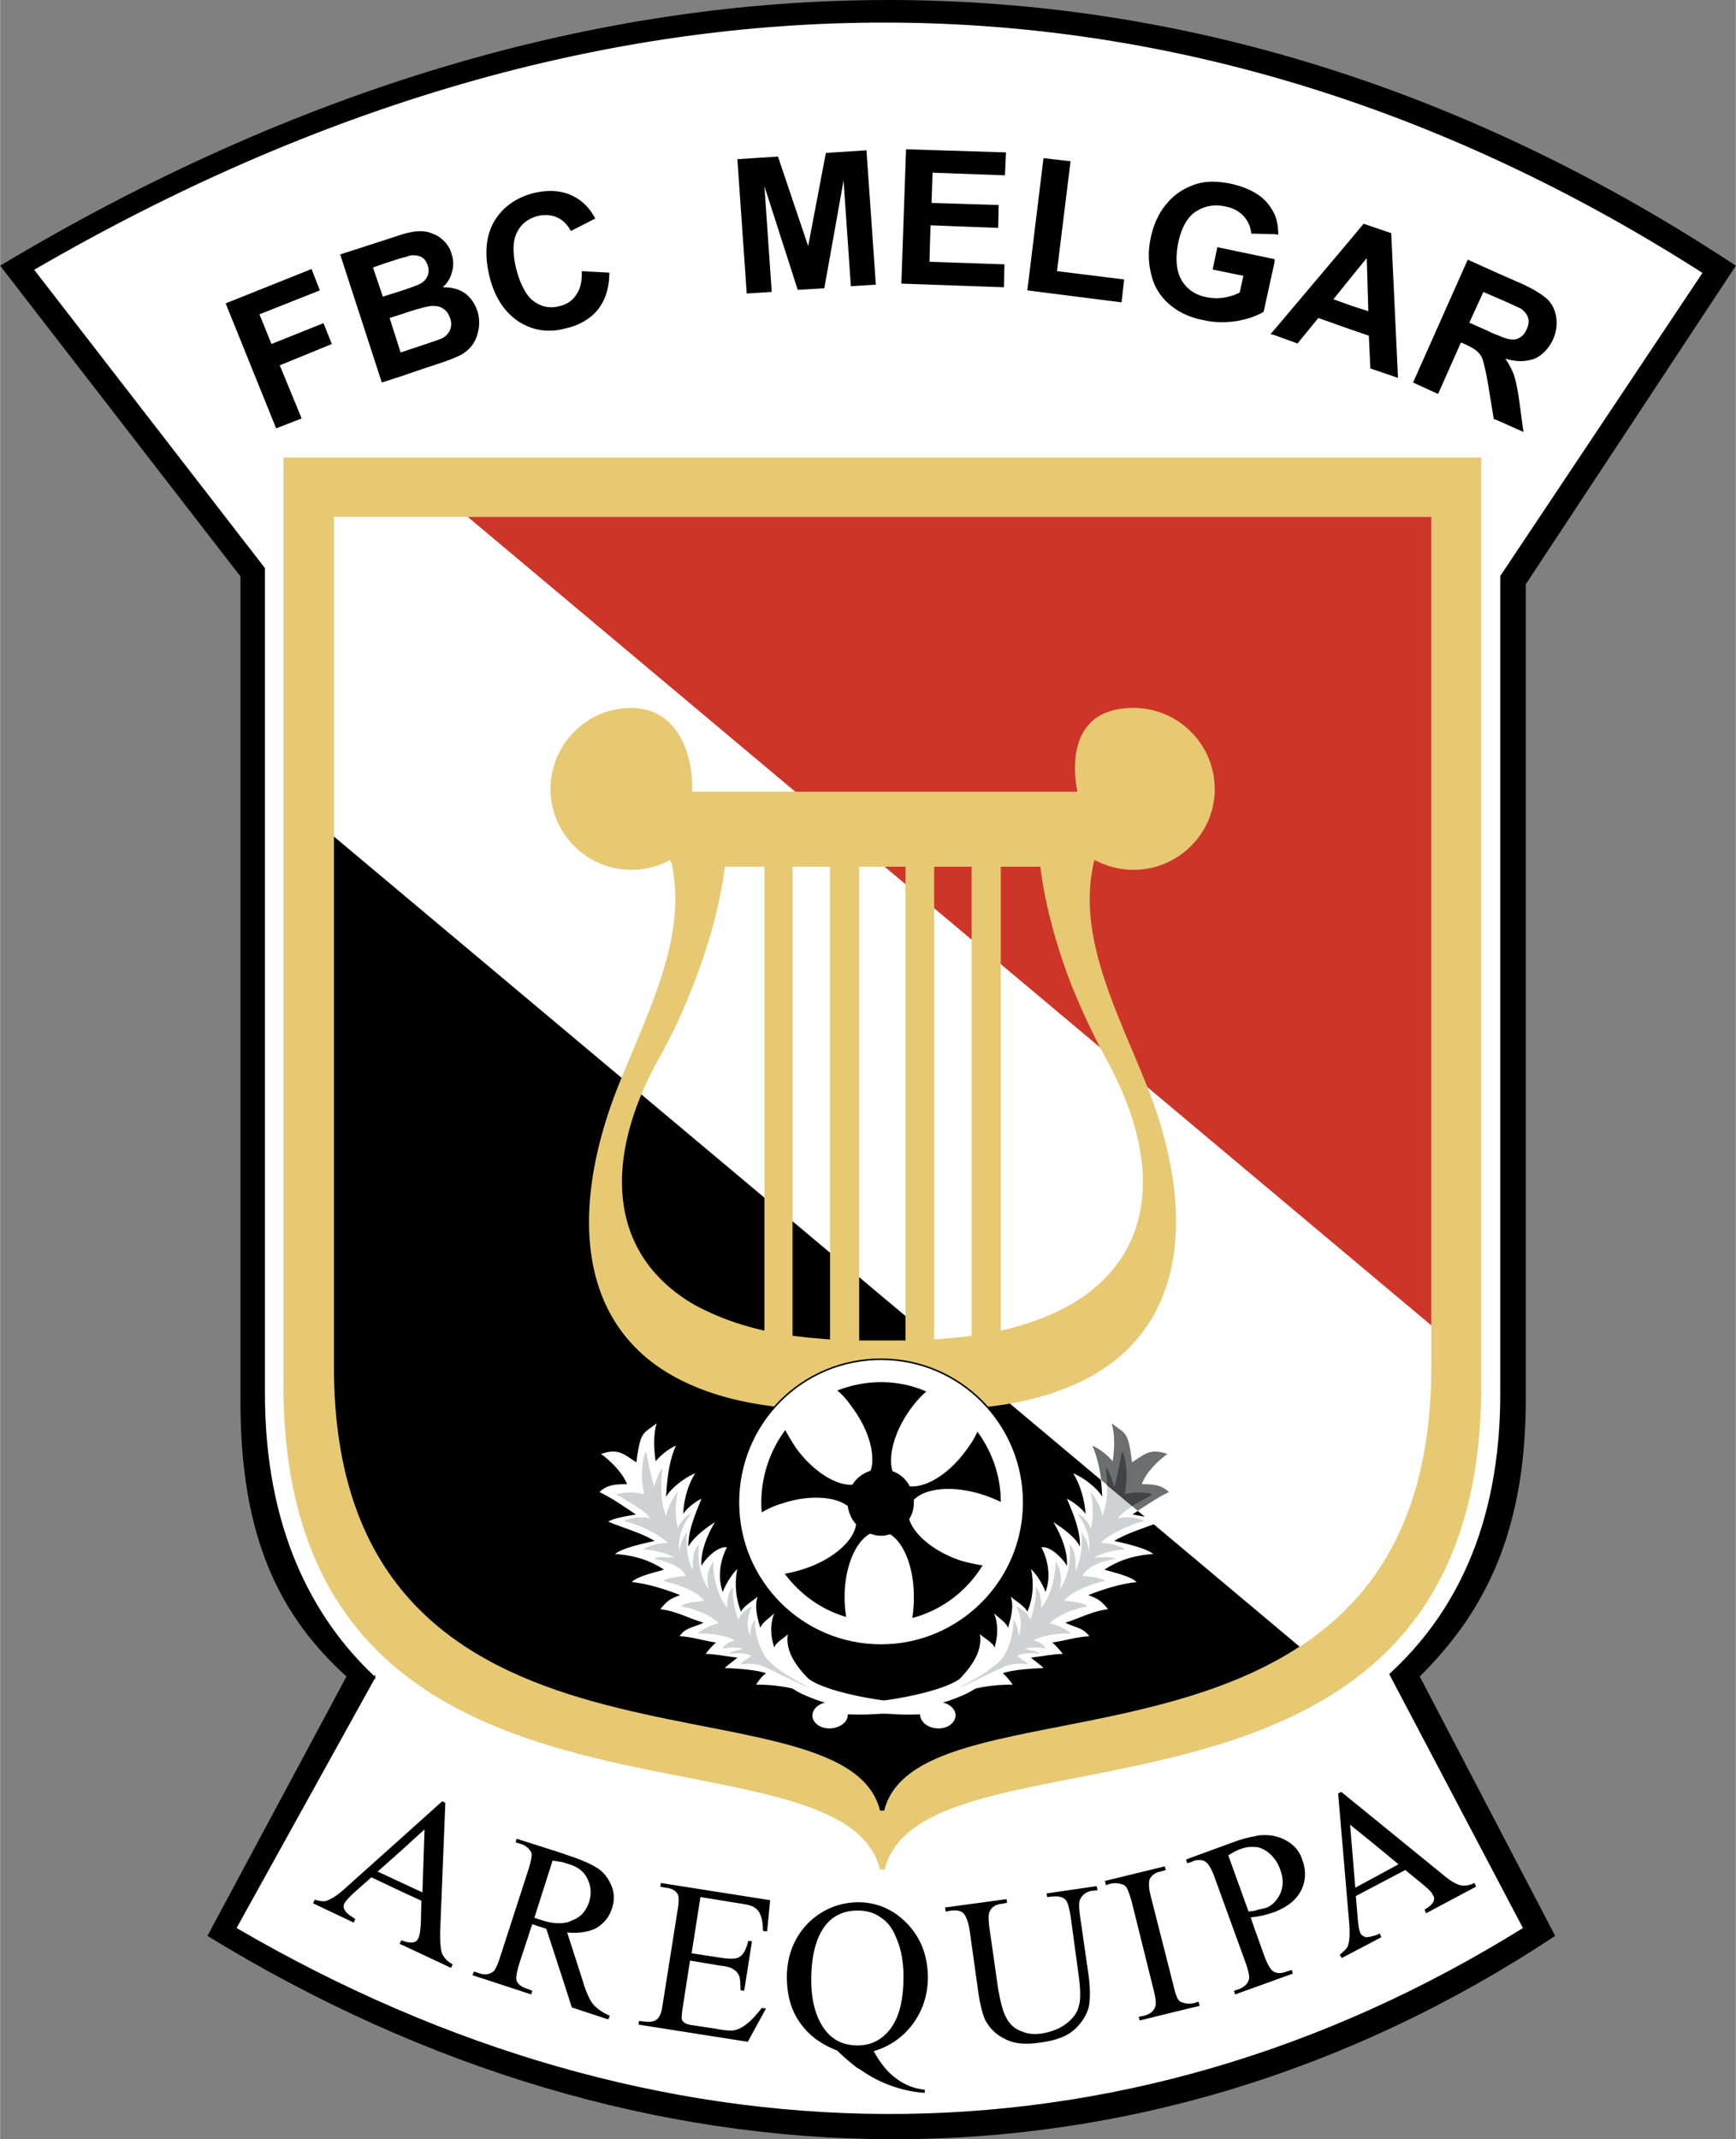 <svg xmlns="http://www.w3.org/2000/svg" width="2029" height="2500" viewBox="0 0 171.94 211.884"><rect x="0" y="0" width="171.94" height="211.884" fill="#808080" stroke="none"/><path d="M34.406 166.033c-6.446-5.827-10.571-13.51-10.52-27.382v-81.58L.114 26.338c58.477-35.014 118.605-35.014 171.719 0l-20.782 31.508v80.806c0 13.872-4.642 21.555-10.52 27.382l13.408 25.681c-40.893 27.073-90.037 26.506-133.301 0l13.768-25.682z" stroke="#000" stroke-width=".155"/><path d="M37.088 166.137c-6.188-5.776-10.984-14.748-10.933-28.311V56.298L3.26 26.699c56.569-32.9 114.016-32.642 165.48.309l-20.061 30.064v80.754c.052 13.563-4.743 22.278-10.984 28.001l13.253 25.165c-40.016 24.907-85.962 24.339-127.629 0l13.769-24.855z" fill="#fff" stroke="#000" stroke-width=".155"/><path d="M87.16 185.165c-3.919-15.779-59.148.413-59.097-48.061v-91.79H146.72v91.79c.103 48.474-55.229 32.282-59.097 48.061h-.463z" fill="#e6c972"/><path d="M87.16 179.338c-3.558-14.491-54.197.361-54.095-44.09V51.193H141.769v84.055c.103 44.451-50.587 29.6-54.197 44.09h-.412z" fill="#fff"/><path fill="#cd3529" d="M46.318 51.193h95.452v80.084z"/><path d="M87.16 179.338c-3.558-14.491-54.197.361-54.095-44.09V82.856l95.658 80.239c-15.264 10.004-38.727 6.549-41.15 16.244h-.413z"/><path d="M108.406 85.176c1.186.618 2.476.979 3.867.979 4.435 0 8.044-3.609 8.044-7.992 0-4.435-3.609-8.045-8.044-8.045-7.631 0-5.517 8.302-5.569 8.302H68.543c.155-3.971-1.599-8.302-6.033-8.302-4.383 0-7.993 3.61-7.993 8.045 0 4.383 3.609 7.992 7.993 7.992a7.98 7.98 0 0 0 3.867-.979l.155.412c1.496 7.116-2.114 14.13-5.157 21.607-5.002 12.324-4.641 25.01 7.271 30.063 3.095 1.341 7.014 2.166 11.707 2.321 2.166.051 4.486 0 7.013-.207 2.527.207 4.899.258 7.013.207 4.796-.155 8.663-.98 11.757-2.321 11.912-5.054 12.324-17.74 7.323-30.063-3.043-7.478-6.704-14.491-5.157-21.607l.104-.412zm-32.695 46.617c-2.784-.619-5.104-1.547-7.065-2.63-8.457-5.002-8.972-14.387-3.299-24.494 1.186-2.115 2.32-4.538 3.299-7.065 1.496-3.868 2.682-7.941 3.146-11.758h3.918v45.947zm6.498.876l-1.856-.154c-.619-.052-1.238-.155-1.856-.207V85.846h3.712v46.823zm7.478.104h-4.59V85.846h4.59v46.927zm6.549-.464c-.567.052-1.186.155-1.856.207-.567.051-1.186.103-1.856.154V85.846h3.712v46.463zm13.201-27.64c5.673 10.107 5.208 19.492-3.3 24.494-1.908 1.083-4.229 2.011-7.013 2.63V85.846h3.918c.464 3.816 1.599 7.89 3.094 11.758a75.689 75.689 0 0 0 3.301 7.065z" fill="#e6c972"/><path d="M87.263 162.94c7.787 0 14.13-6.343 14.13-14.13 0-7.838-6.343-14.181-14.13-14.181-7.838 0-14.129 6.343-14.129 14.181 0 7.787 6.291 14.13 14.129 14.13z" fill="#fff" stroke="#000" stroke-width=".155"/><path d="M90.357 160.258c2.94-.773 5.415-2.682 6.962-5.208a17.45 17.45 0 0 1-2.114-.463c-2.681-.878-4.693-2.579-5.157-4.126.309-.464.464-1.032.464-1.65v-.257c1.134-1.187 3.919-1.444 6.807-.517.67.207 1.238.465 1.805.723 0-2.579-.877-5.002-2.321-6.962-.258.619-.619 1.186-1.083 1.805-1.702 2.372-3.971 3.764-5.622 3.61a3.018 3.018 0 0 0-1.701-1.496c-.464-1.547.206-3.971 1.805-6.188.463-.619.98-1.237 1.547-1.702a11.1 11.1 0 0 0-4.487-.928c-1.546 0-2.991.309-4.332.825.567.464 1.032 1.031 1.495 1.702 1.651 2.217 2.321 4.744 1.806 6.24-.773.257-1.393.722-1.806 1.392-1.598.103-3.867-1.29-5.568-3.609a23.784 23.784 0 0 1-1.083-1.806 12.078 12.078 0 0 0-2.372 7.168c0 .31 0 .619.051.98a8.794 8.794 0 0 1 2.012-.876c2.63-.877 5.208-.723 6.498.257.103.671.361 1.29.825 1.805-.206 1.65-2.32 3.506-5.208 4.435-.619.206-1.289.361-1.856.464 1.496 2.011 3.61 3.558 6.085 4.28a12.143 12.143 0 0 1-.156-2.011c0-2.938 1.083-5.466 2.527-6.239.309.103.67.206 1.083.206.31 0 .567-.051.877-.154 1.392.825 2.372 3.3 2.372 6.188 0 .771-.052 1.441-.155 2.112zM146.049 186.506c-.566.258-1.031.31-1.443.206-.413-.103-1.032-.464-1.806-1.134l-6.651-5.414-3.3-2.682-.309.154 1.083 12.686c.103 1.135.052 1.908-.103 2.373-.051.257-.361.516-.825.928l.206.31 3.249-1.702.67-.361-.154-.361a3.658 3.658 0 0 1-.516.207c-.361.103-.67.155-.825.155a.915.915 0 0 1-.567-.361c-.104-.258-.207-.67-.258-1.289l-.207-2.424 1.857-.979 3.042-1.599 1.702 1.393c.567.463.928.825 1.031 1.083.155.206.155.413.052.67-.104.207-.413.516-.877.774l.155.361 4.951-2.631-.157-.363zm-9.9-.568l-1.908 1.032-.516-6.24 2.424 1.96 2.372 1.959-2.372 1.289zM43.792 193.519c-.155-.361-.206-1.083-.206-2.113l.515-12.841-.31-.155-4.073 3.661-5.415 4.847c-.825.774-1.496 1.187-1.959 1.341-.207.103-.62.052-1.187-.103l-.155.361 4.022 1.908.154-.36c-.567-.361-.928-.619-1.031-.877-.155-.207-.155-.463-.051-.618.103-.258.412-.568.825-.98l1.856-1.65 2.94 1.393 2.011.928-.051 2.217c-.052.722-.104 1.238-.258 1.496-.103.258-.258.361-.516.412-.258.052-.619 0-1.134-.207l-.051.052-.155.31.155.051 4.95 2.321.155-.361a2.227 2.227 0 0 1-1.031-1.033zm-1.959-6.084l-2.114-.98-2.321-1.083 2.321-2.062 2.321-2.114-.207 6.239zM59.21 185.062c-.619-.413-1.65-.877-3.095-1.342l-.412-.154-4.538-1.444-.103.361.515.155c.516.155.825.463 1.032.824.103.258 0 .826-.258 1.651l-2.836 8.767c-.257.773-.464 1.238-.67 1.392-.361.31-.877.361-1.444.155l-.463-.155-.155.361 5.827 1.908.103-.361-.516-.207c-.516-.155-.876-.413-1.031-.773-.103-.31 0-.825.257-1.702l1.29-3.918c.103.051.206.051.31.103.103.051.155.051.257.103.207.052.516.155.825.258l1.599 4.899.928 2.887 3.609 1.186.155-.361c-.722-.31-1.289-.722-1.65-1.135-.36-.464-.722-1.237-1.031-2.32l-1.547-4.795c1.187.103 2.167-.052 2.94-.464.722-.464 1.237-1.083 1.496-1.908.257-.774.257-1.547-.052-2.27-.31-.721-.723-1.288-1.342-1.701zm-.876 3.352c-.31.877-.826 1.495-1.702 1.805-.258.155-.567.206-.928.258-.671.051-1.393-.052-2.269-.361-.051 0-.104-.051-.207-.051-.104-.052-.206-.104-.31-.104l1.806-5.672c.361.051.722.104.98.154.257.052.463.155.67.207.876.258 1.495.774 1.805 1.444.361.721.412 1.495.155 2.32zM118.203 198.418h-.051c-.31.051-.619.051-.929-.052-.257-.052-.412-.154-.515-.31-.154-.206-.309-.67-.464-1.34l-2.269-8.921c-.207-.825-.207-1.392-.104-1.65.154-.36.515-.67 1.083-.773l.516-.154-.103-.361-5.93 1.444.103.412.516-.155c.31-.051.671-.051.98.052.258.052.413.154.516.309.155.207.31.671.516 1.341l2.217 8.921c.206.825.258 1.392.103 1.65-.155.412-.515.67-1.083.825l-.516.103.103.361 5.26-1.289.67-.155-.104-.413-.515.155zM65.399 186.867l.515.104c.567.052.98.258 1.187.619.155.206.155.773 0 1.65l-1.444 9.127c-.103.722-.207 1.134-.361 1.34a.919.919 0 0 1-.516.464c-.31.104-.619.104-.98.051l-.516-.051-.052.36 10.83 1.702 1.805-3.3-.413-.052c-.618.774-1.134 1.341-1.65 1.702-.361.258-.773.464-1.134.515-.361.052-.98 0-1.753-.154l-2.372-.361c-.413-.052-.671-.155-.773-.258a.602.602 0 0 1-.258-.361c0-.103 0-.516.104-1.134l.721-4.641 3.095.516c.618.052 1.031.207 1.289.413.258.154.413.412.516.669.051.207.104.671.104 1.341l.361.052.773-4.899-.361-.052c-.207.825-.464 1.341-.877 1.599-.31.207-.876.207-1.702.103l-3.042-.464.877-5.57 3.815.619c.723.103 1.187.207 1.444.361.361.207.568.464.67.774.154.309.258.825.258 1.598l.413.052.309-3.094-10.829-1.702-.053.362zM127.537 182.38a4.225 4.225 0 0 0-2.217-.619c-.258 0-.619 0-.98.104-.567.103-1.238.258-1.96.515l-4.228 1.547-.671.258.103.361.516-.154.052-.052c.464-.154.928-.154 1.237.052.258.154.567.618.876 1.444l3.146 8.663c.257.773.361 1.289.309 1.496-.103.464-.463.825-1.031 1.032l-.464.155.103.361 2.012-.722 3.712-1.341-.103-.36-.515.154c-.517.207-.929.207-1.29 0-.257-.154-.567-.619-.876-1.443l-.928-2.579-.464-1.341c.154 0 .309-.051.464-.051.309-.052.567-.104.824-.155.362-.104.723-.206 1.032-.31 1.341-.516 2.217-1.237 2.682-2.165.463-.928.515-1.96.103-3.043-.258-.827-.774-1.394-1.444-1.807zm-.722 5.157c-.31.67-.773 1.187-1.444 1.443-.206.053-.463.104-.721.156-.103.051-.206.051-.309.103-.207.052-.413.052-.671.103l-2.011-5.568c.465-.311.876-.516 1.187-.619a3.1 3.1 0 0 1 1.496-.207h.154c.516.104.98.361 1.393.773.412.413.721.877.927 1.496.309.825.309 1.598-.001 2.32zM103.662 187.537l.052.361.515-.051c.516-.052.98 0 1.289.31.207.155.361.722.516 1.598l.773 5.672c.206 1.496.258 2.579.051 3.249-.154.67-.567 1.238-1.237 1.753-.671.516-1.496.825-2.424.98-.722.103-1.341.052-1.856-.155-.516-.155-.98-.464-1.289-.825s-.567-.876-.773-1.547c-.207-.722-.31-1.34-.413-1.856l-.876-6.137c-.104-.824-.104-1.341.052-1.598.206-.413.567-.671 1.186-.722l.516-.104-.052-.361-6.084.826.051.412.515-.103c.567-.052.98 0 1.238.258.258.257.464.773.619 1.649l.773 5.518c.207 1.702.516 2.836.774 3.403a4.247 4.247 0 0 0 2.011 1.908c.877.464 2.063.567 3.61.31 1.444-.207 2.527-.619 3.249-1.289.722-.67 1.187-1.444 1.393-2.217.154-.825.154-1.96-.052-3.353l-.825-5.723c-.103-.773-.103-1.29 0-1.547.258-.516.619-.773 1.186-.877l.567-.051-.103-.413-4.952.722zM90.357 200.532c.98-1.289 1.496-2.784 1.547-4.538 0-2.166-.619-3.919-1.959-5.363-1.341-1.444-2.939-2.166-4.795-2.217h-.258c-1.856.051-3.456.722-4.796 2.011-1.392 1.392-2.115 3.146-2.166 5.26 0 1.393.207 2.528.67 3.558a7.115 7.115 0 0 0 1.959 2.527c.567.464 1.341.929 2.372 1.341.567.567 1.238 1.135 1.96 1.702.206.103.361.207.516.309a12.379 12.379 0 0 0 3.094 1.547c1.083.36 2.115.567 3.095.619v-.31a5.465 5.465 0 0 1-2.786-1.083c-.824-.567-1.598-1.496-2.269-2.733 1.547-.464 2.836-1.34 3.816-2.63zm-2.372.671c-.825.928-1.805 1.392-3.094 1.392h-.104c-1.289-.052-2.269-.516-3.042-1.496-.979-1.289-1.444-3.042-1.393-5.362.052-2.321.567-4.074 1.547-5.209.773-.876 1.805-1.289 2.991-1.289h.103c.825 0 1.599.206 2.218.67.67.413 1.186 1.083 1.547 2.012.515 1.134.773 2.578.721 4.28-.05 2.217-.514 3.867-1.494 5.002z"/><g><path d="M46.009 29.019c-.619-.413-1.341-.567-2.166-.567.464-.413.773-.928.928-1.547a2.912 2.912 0 0 0-.051-1.754 2.81 2.81 0 0 0-.877-1.392c-.361-.36-.825-.567-1.289-.722-.465-.155-.98-.155-1.495-.103a9.543 9.543 0 0 0-1.341.31l-.928.309-5.105 1.65 4.125 12.686 1.909-.619 2.423-.825c1.599-.516 2.629-.876 3.042-1.083a3.567 3.567 0 0 0 1.547-1.135c.361-.464.567-1.031.67-1.65a3.75 3.75 0 0 0-.154-1.856c-.258-.722-.67-1.289-1.238-1.702zm-9.076-2.527l1.496-.516c.516-.154.928-.309 1.29-.413.464-.103.773-.206.876-.258.464-.051.825 0 1.134.156.31.154.516.463.619.824.155.413.104.826-.052 1.135-.154.31-.463.619-.876.773-.207.104-.774.31-1.702.619-.052 0-.103.052-.155.052l-1.651.516-.979-2.888zm7.632 6.189c-.155.361-.412.619-.773.825-.258.104-.825.31-1.752.619l-2.321.773h-.052l-1.083-3.403 1.135-.361.928-.31c1.187-.36 1.96-.567 2.321-.515.413 0 .722.104.98.31.309.206.463.464.618.876.154.412.154.824-.001 1.186zM32.034 32.01l-5.156 2.063-1.187-2.94 5.982-2.372-.824-2.115-8.509 3.404 5.001 12.377 2.528-.98-2.166-5.26 5.156-2.114zM57.045 29.226c-.362.567-.929.928-1.599 1.083-.928.258-1.804.104-2.578-.463-.723-.516-1.34-1.651-1.753-3.249-.36-1.547-.36-2.733.103-3.61.413-.825 1.083-1.34 2.062-1.599.671-.155 1.341-.103 1.908.154.567.258 1.031.723 1.341 1.341l2.424-1.237c-.516-.98-1.186-1.651-1.908-2.063-1.187-.723-2.631-.825-4.177-.464-1.805.464-3.146 1.443-3.97 2.888-.826 1.496-.929 3.3-.413 5.415.516 2.062 1.496 3.507 2.887 4.435 1.393.876 2.94 1.134 4.642.67 1.393-.309 2.475-.979 3.197-1.856.721-.928 1.134-2.115 1.134-3.662l-2.733-.155c.051 1.031-.155 1.805-.567 2.372zM106.034 15.973l-2.681-.31-1.599 13.098 9.333 1.186.258-2.268-6.653-.826zM135.065 22.161l-1.289 1.547-7.528 8.921-.413.464.413.104 2.269.824 2.062-2.526 3.197 1.135 1.806.619.154 3.248 2.733.929-.67-14.336-2.734-.929zm-1.288 8.095l-1.702-.618 1.702-2.114 1.599-1.96.154 5.259-1.753-.567zM81.797 15.147l-1.754 9.231-2.991-8.87-4.022.259.928 13.304 2.476-.155-.723-10.468 3.301 10.262 2.63-.155 1.908-10.674.722 10.468 2.476-.155-.929-13.304zM154.146 31.443c-.104-.722-.412-1.341-.877-1.805-.516-.464-1.392-1.032-2.682-1.599l-2.113-.928-3.094-1.393-5.416 12.17 2.476 1.134 2.269-5.105.464.206c.567.258.98.516 1.187.722.206.207.412.464.515.825.103.361.31 1.135.516 2.372l.567 3.455.517.206 2.423 1.083-.413-3.042c-.154-1.185-.361-2.062-.515-2.578-.206-.516-.465-1.083-.877-1.65 1.134.36 2.114.309 2.939 0 .774-.361 1.392-1.032 1.805-1.908.309-.722.412-1.443.309-2.165zm-2.939 1.186c-.155.361-.361.619-.619.774-.309.206-.618.257-.928.206-.207 0-.619-.104-1.186-.361a8.582 8.582 0 0 1-1.083-.464l-1.856-.825 1.393-3.043 1.547.671.361.155a78.3 78.3 0 0 1 1.804.825c.361.257.619.567.722.928.103.308.051.721-.155 1.134zM126.249 25.719v-.051l-5.673-1.187-.465 2.217 3.043.619-.36 1.65c-.465.258-.98.412-1.6.515-.618.104-1.186.052-1.702-.051-1.134-.207-1.958-.826-2.475-1.702-.515-.928-.618-2.166-.309-3.713.309-1.444.876-2.476 1.702-3.043.877-.567 1.856-.773 2.991-.515.774.155 1.34.464 1.805.98.413.463.67 1.031.722 1.702l2.321.052.36.051c0-.722-.104-1.392-.36-2.011a5.922 5.922 0 0 0-.774-1.186c-.773-.876-1.96-1.496-3.61-1.856-1.238-.259-2.32-.259-3.249 0-1.187.36-2.217.979-2.991 1.908-.826.928-1.341 2.062-1.65 3.455-.258 1.238-.258 2.424.051 3.61.258 1.186.877 2.166 1.753 2.939s2.011 1.341 3.404 1.599c1.031.258 2.166.258 3.3.103 1.135-.206 2.011-.515 2.681-.928l1.084-4.951v-.206zM89.274 28.091l10.159.361.052-2.269-7.426-.258.103-3.61 6.704.258.051-2.269-6.652-.206.103-2.991 7.169.258.102-2.269-9.901-.309z"/></g><g><path d="M59.52 144.015c.825.567 2.166 1.857 2.579 2.991-1.187 0-1.96.052-2.734.774 1.29.618 2.424 1.443 3.61 2.217-.67.155-2.114.31-2.733.722 1.341.567 3.352 1.134 4.59 1.908-.929.207-3.146.671-3.919 1.289 2.166.155 3.558.722 4.848 1.547-.773.258-2.579.619-3.198 1.238 1.599.155 3.352.722 4.796 1.289-.98.361-1.289.567-1.959 1.392 1.598.206 2.732.877 4.28 1.341-.928.464-1.806.464-2.373 1.341 1.238.052 2.424.464 3.61.619a6.979 6.979 0 0 0-1.031 1.135c.876 0 1.805.206 3.146.361-.257.258-1.031.773-1.237 1.031 1.134.051 2.991.155 4.074.516-.413.309-.722.722-.98 1.134 1.186 0 2.32.104 3.507.361.154.052.31.155.464.258 2.372 1.341 7.322 2.527 12.272 2.321 0 .722.722 1.339 1.702 1.392.98.052 1.753-.516 1.805-1.238.051-.721-.723-1.34-1.703-1.392-.257 0-.515 0-.722.102-2.681.31-10.004-.825-12.118-2.372-1.341-1.341-2.321-2.836-2.063-4.435-.309.361-1.238.825-1.34 1.341-.361-1.083-.465-2.269 0-3.404-.361.361-1.238.929-1.393 1.444-.258-.928-.618-2.114-.258-3.094-.413.361-1.444.98-1.65 1.496-.515-1.29-.67-2.888-.361-4.229-.567.516-1.186 1.547-1.444 2.269-.515-1.392-.309-3.043.413-4.435-.98-.103-2.218 1.237-2.527 1.856-.103-1.341.516-2.991 1.341-4.332-.825.515-2.167 1.495-2.63 2.423-.052-1.547.67-3.197 1.289-4.745-.567.258-1.443.929-1.805 1.496.051-1.29.412-2.785 1.186-4.023-.98.413-2.269 1.341-2.887 2.321.103-1.65.257-3.455.979-5.053-.722.309-1.496.928-2.011 1.547-.206-1.392-.206-2.785.103-3.764-1.341 1.083-1.598.67-2.011 3.867-1.238-.772-1.754-1.442-3.507-.823z" fill="#fff"/><path d="M61.016 147.985c.516.412 2.887 1.546 3.403 2.424-.671-.258-2.011-.104-2.63.257 1.186.207 3.558 1.29 4.332 2.167-.773 0-1.805.207-2.424.619 1.032.103 2.218.309 3.094.824-.67 0-1.547-.154-2.062.104.876.207 2.629.567 3.197 1.701-.825.103-1.753.155-2.269.516.928.155 3.403.928 4.074 1.96-.774.103-1.805.103-2.321.567.928.103 2.784.669 3.764 1.649-.619.155-1.495.464-2.062 1.032.722-.051 2.578.051 3.662.67-.516.154-.928.31-1.238.825.773-.154 1.393-.154 2.062 0-.567.207-1.03.154-1.443.516.619-.103 1.547-.155 2.269.206-.464.309-.773.464-1.135.825.619-.103 1.65-.103 2.321.207 1.908.876 4.229 2.114 4.435 2.011 0 .052-3.558-1.753-4.28-3.042-.567-.876-1.083-2.423-.98-3.61-.361.361-.516 1.187-.464 1.65-.412-.876-.361-1.959.155-2.939-.464.154-1.341.928-1.341 1.341-.31-.774-.671-2.424-.516-3.249-.516.36-.67 1.443-.567 2.062-.979-1.083-1.495-3.352-1.392-4.642-.721.929-.67 2.115-.464 2.786-.928-1.187-1.134-3.249-.98-4.436-.721.671-.567 1.96-.618 2.527-.567-1.134-.671-2.63-.567-3.816-.361.722-.671 1.032-.723 2.011-.257-1.34.31-2.63 1.134-3.815-.618.31-1.185.979-1.289 1.496-.31-1.083-.31-2.527 0-3.662-.464.515-.98 1.495-1.186 2.423-.619-1.496-.517-3.3-.362-4.796-.309.362-.618 1.29-.825 1.908-.361-1.134-.516-2.423-.825-3.558-.413 1.134-.516 2.682-.155 4.28-.98-.205-1.857-.205-2.784.001z" fill="#d0d1d3"/></g><path d="M115.625 144.015c-.826.567-2.166 1.857-2.527 2.991 1.134 0 1.908.052 2.681.774-1.289.618-2.423 1.443-3.61 2.217.67.155 2.115.31 2.734.722-1.341.567-3.353 1.134-4.538 1.908.928.207 3.094.671 3.867 1.289-2.165.155-3.558.722-4.847 1.547.773.258 2.578.619 3.197 1.238-1.599.155-3.352.722-4.796 1.289.979.361 1.289.567 1.96 1.392-1.599.206-2.733.877-4.229 1.341.877.464 1.754.464 2.373 1.341-1.238.052-2.475.464-3.662.619.361.309.774.773 1.032 1.135-.876 0-1.805.206-3.146.361.258.258 1.031.773 1.238 1.031-1.134.051-2.992.155-4.022.516.361.309.67.722.98 1.134-1.238 0-2.424.104-3.61.361-.155.052-.31.155-.464.258-2.372 1.341-7.271 2.527-12.273 2.321.052.722-.722 1.339-1.702 1.392-.98.052-1.753-.516-1.805-1.238 0-.721.722-1.34 1.702-1.392.258 0 .516 0 .722.102 2.681.31 10.004-.825 12.17-2.372 1.29-1.341 2.269-2.836 2.011-4.435.36.361 1.289.825 1.444 1.341.31-1.083.413-2.269-.052-3.404.361.361 1.238.929 1.392 1.444.259-.928.619-2.114.259-3.094.412.361 1.443.98 1.65 1.496.567-1.29.669-2.888.361-4.229.567.516 1.186 1.547 1.443 2.269.516-1.392.31-3.043-.412-4.435.979-.103 2.217 1.237 2.526 1.856.104-1.341-.515-2.991-1.341-4.332.826.515 2.218 1.495 2.63 2.423.052-1.547-.619-3.197-1.289-4.745.567.258 1.444.929 1.857 1.496-.104-1.29-.464-2.785-1.238-4.023.98.413 2.269 1.341 2.888 2.321-.104-1.65-.258-3.455-.979-5.053.722.309 1.495.928 2.011 1.547.206-1.392.206-2.785-.103-3.764 1.341 1.083 1.649.67 2.01 3.867 1.238-.772 1.754-1.442 3.507-.823z" fill="#fff"/><path d="M114.13 147.985c-.516.412-2.888 1.546-3.403 2.424.669-.258 2.011-.104 2.63.257-1.187.207-3.558 1.29-4.332 2.167.773 0 1.805.207 2.424.619-1.032.103-2.218.309-3.095.824.671 0 1.547-.154 2.115.104-.877.207-2.682.567-3.25 1.701.826.103 1.806.155 2.269.516-.928.155-3.352.928-4.073 1.96.774.103 1.804.103 2.32.567-.928.103-2.732.669-3.764 1.649.619.155 1.496.464 2.114 1.032-.773-.051-2.63.051-3.712.67.515.154.928.31 1.237.825a4.658 4.658 0 0 0-2.062 0c.567.207 1.032.154 1.443.516-.618-.103-1.546-.155-2.269.206.465.309.774.464 1.135.825-.619-.103-1.65-.103-2.32.207-1.96.876-4.281 2.114-4.436 2.011-.051.052 3.559-1.753 4.332-3.042.517-.876 1.032-2.423.928-3.61.361.361.516 1.187.516 1.65.361-.876.31-1.959-.206-2.939.516.154 1.341.928 1.392 1.341.258-.774.671-2.424.517-3.249.463.36.618 1.443.515 2.062.98-1.083 1.495-3.352 1.444-4.642.671.929.619 2.115.413 2.786.928-1.187 1.134-3.249.98-4.436.722.671.567 1.96.619 2.527.567-1.134.67-2.63.567-3.816.361.722.67 1.032.722 2.011.258-1.34-.31-2.63-1.135-3.815.619.31 1.186.979 1.341 1.496.257-1.083.257-2.527-.052-3.662.464.515 1.032 1.495 1.186 2.423.619-1.496.516-3.3.361-4.796.361.362.619 1.29.826 1.908.361-1.134.516-2.423.824-3.558.413 1.134.517 2.682.206 4.28a6.135 6.135 0 0 1 2.733.001z" fill="#d0d1d3"/><path d="M113.356 150.203c.567.103 1.187.258 1.547.516-.207.104-.413.154-.619.258l-.928-.774z" fill="#fff"/><path d="M115.625 144.015c-.826.567-2.166 1.857-2.527 2.991 1.134 0 1.908.052 2.681.774-1.083.516-2.114 1.237-3.094 1.856l-3.61-3.042c-.154-1.134-.412-2.321-.876-3.403.722.309 1.495.928 2.011 1.547.206-1.392.206-2.785-.103-3.764 1.341 1.083 1.649.67 2.01 3.867 1.239-.775 1.755-1.445 3.508-.826z" fill="#6d6e70"/><path d="M114.13 147.985c-.258.257-1.187.67-2.012 1.186l-2.475-2.062c0-.619-.051-1.187-.103-1.754.361.362.619 1.29.826 1.908.361-1.134.516-2.423.824-3.558.413 1.134.517 2.682.206 4.28a6.125 6.125 0 0 1 2.734 0z" fill="#434244"/></svg>